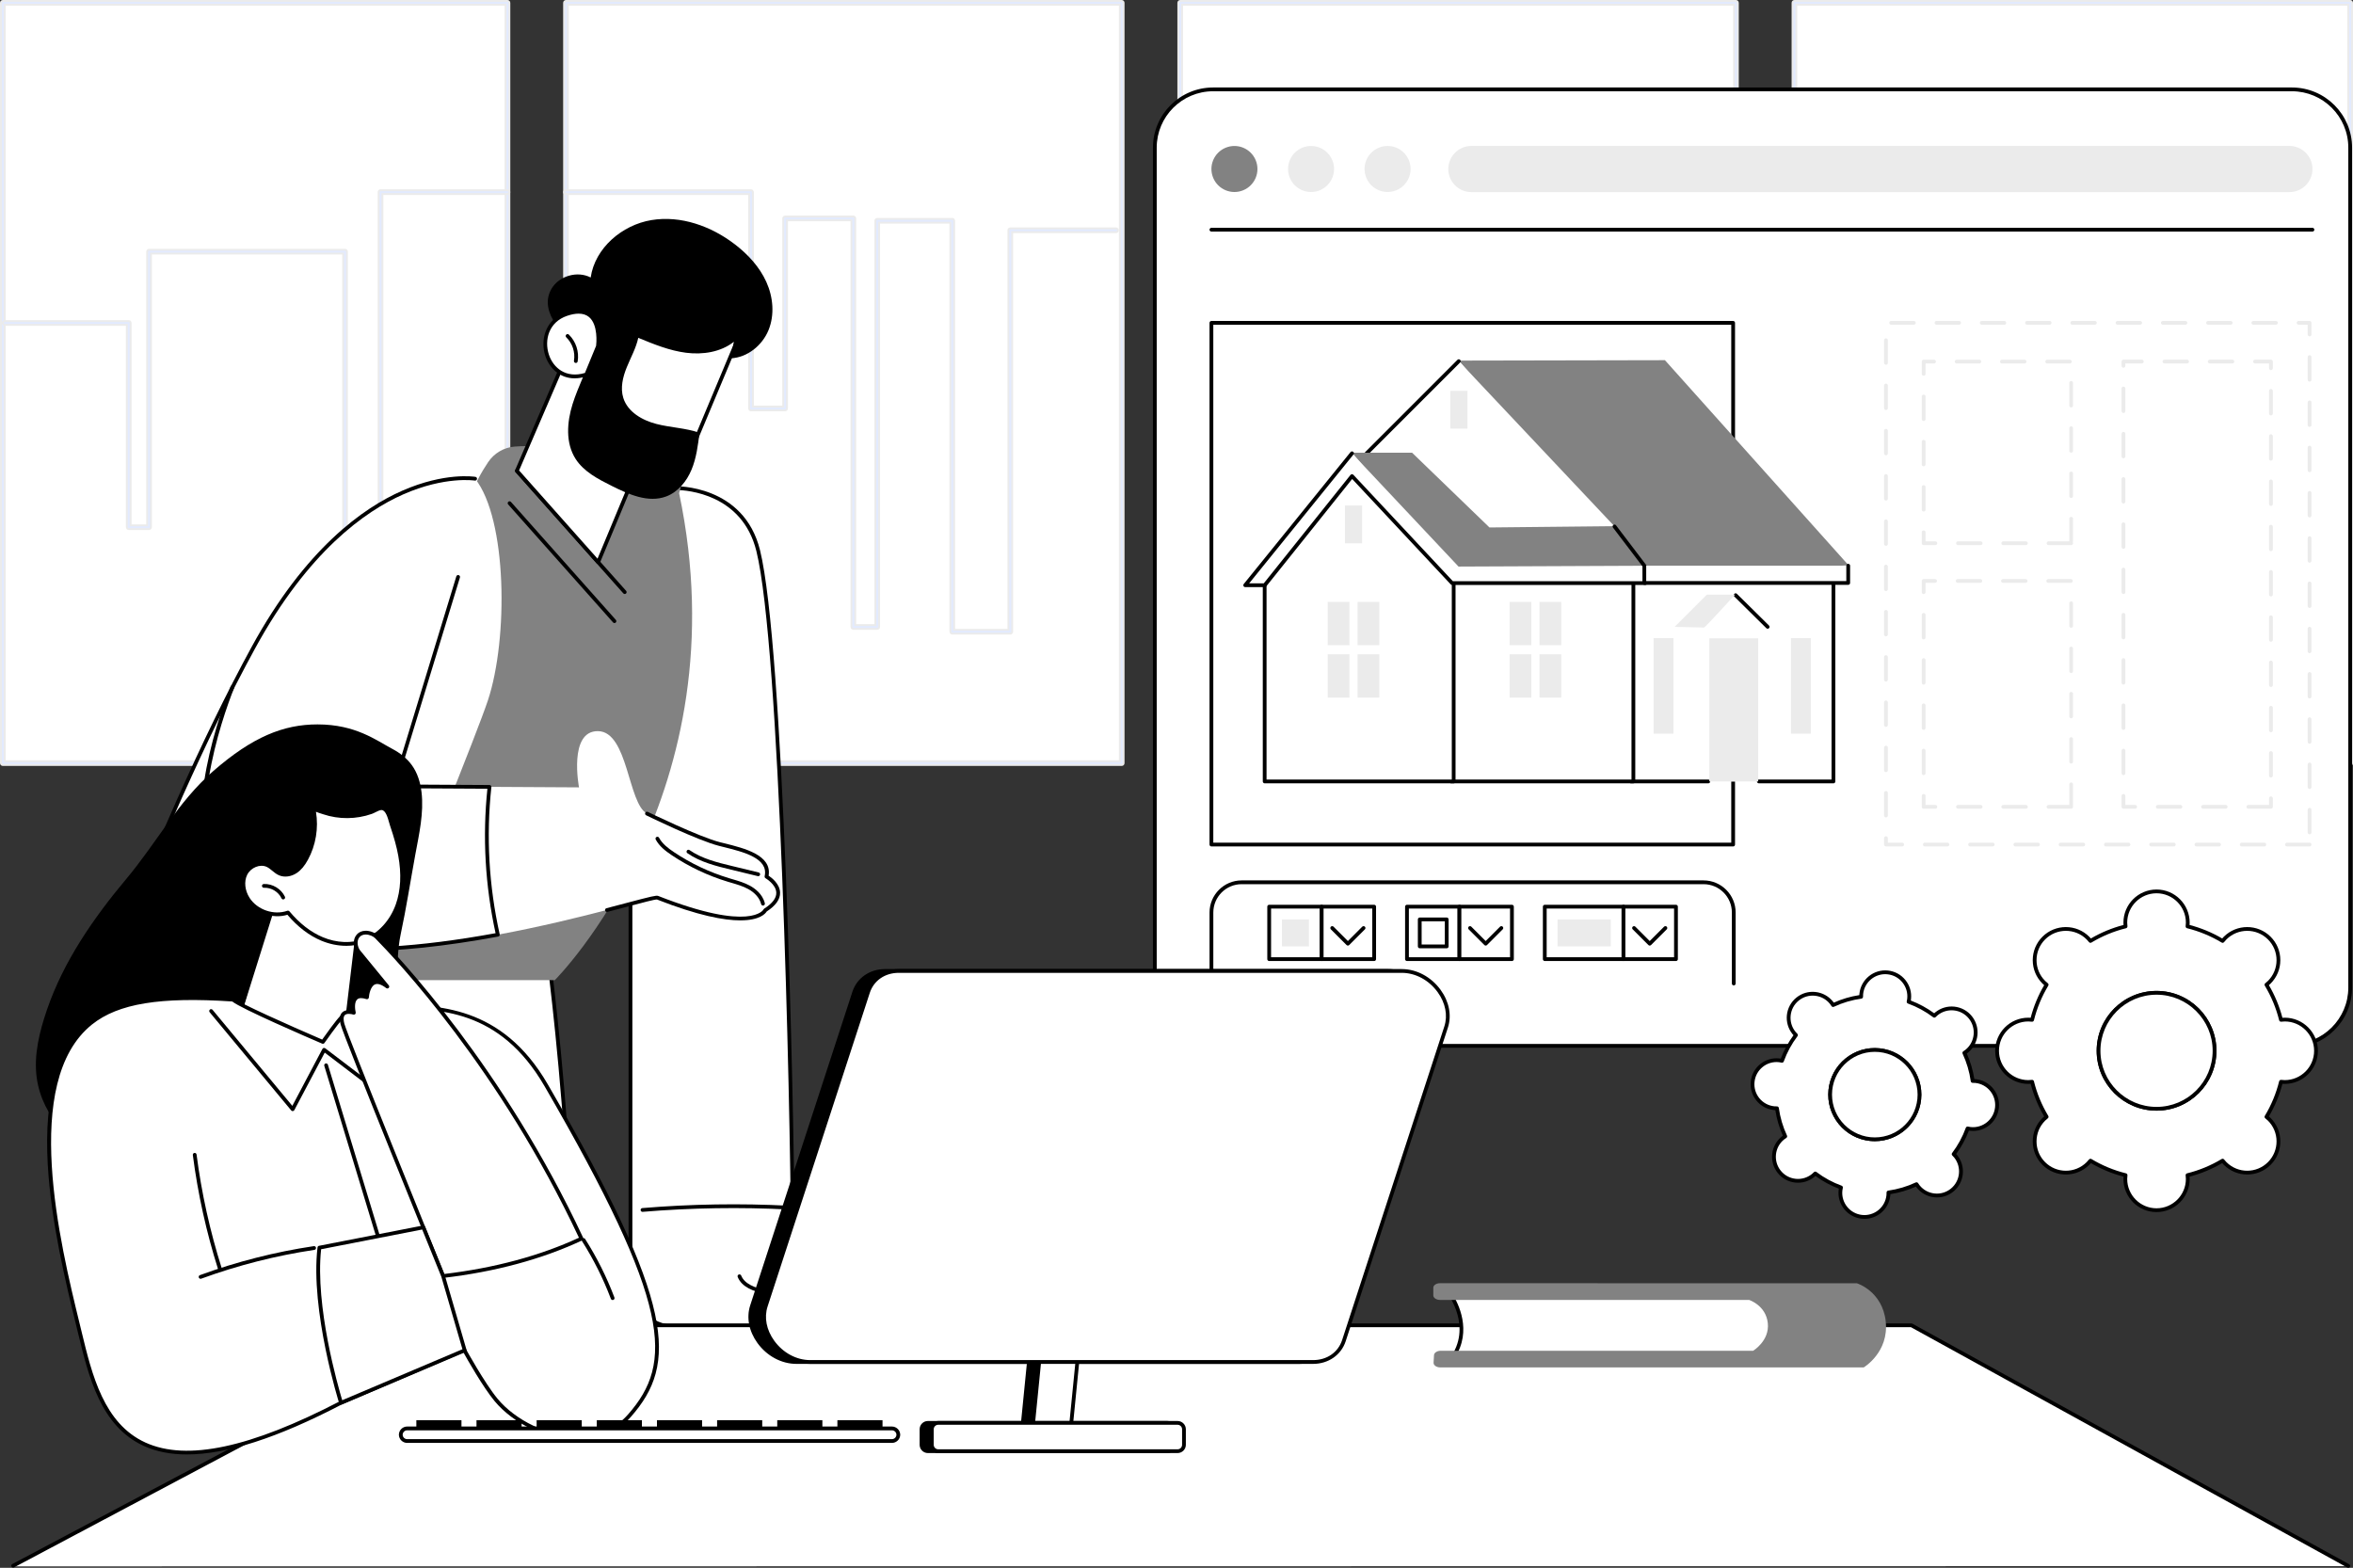 <svg xmlns="http://www.w3.org/2000/svg" xmlns:xlink="http://www.w3.org/1999/xlink" id="Ebene_1" data-name="Ebene 1" viewBox="0 0 1247.56 831.28"><rect x="0" y="0" width="1247.56" height="831.28" fill="#333333" stroke="none"/><defs><style>      .cls-1 {        clip-path: url(#clippath);      }      .cls-2 {        fill: none;      }      .cls-2, .cls-3, .cls-4, .cls-5, .cls-6 {        stroke-width: 0px;      }      .cls-7 {        fill: #e2eaff;      }      .cls-7, .cls-8 {        stroke: #ebebeb;        stroke-miterlimit: 10;      }      .cls-8, .cls-5 {        fill: #fff;      }      .cls-4 {        fill: #828282;      }      .cls-6 {        fill: #ebebeb;      }    </style><clipPath id="clippath"><rect class="cls-2" x="25.38" y="79.2" width="475.52" height="643.27"></rect></clipPath></defs><g><rect class="cls-8" x="1.5" y="1.5" width="267.56" height="403.12"></rect><rect class="cls-8" x="300.08" y="1.5" width="294.65" height="403.12"></rect><rect class="cls-8" x="625.74" y="1.5" width="294.65" height="403.12"></rect><rect class="cls-8" x="951.41" y="1.5" width="294.65" height="403.12"></rect><path class="cls-7" d="m269.06,405.62H1.5c-.55,0-1-.45-1-1V1.5C.5.95.95.5,1.5.5h267.56c.55,0,1,.45,1,1v403.12c0,.55-.45,1-1,1Zm-266.56-2h265.56V2.5H2.5s0,401.12,0,401.12Z"></path><path class="cls-7" d="m594.73,405.62h-294.65c-.55,0-1-.45-1-1V1.5c0-.55.45-1,1-1h294.65c.55,0,1,.45,1,1v403.12c0,.55-.45,1-1,1Zm-293.65-2h292.65V2.5h-292.65v401.12Z"></path><path class="cls-7" d="m920.4,405.62h-294.65c-.55,0-1-.45-1-1V1.5c0-.55.45-1,1-1h294.65c.55,0,1,.45,1,1v403.12c0,.55-.45,1-1,1h0Zm-293.65-2h292.65V2.5h-292.65v401.12Z"></path><path class="cls-7" d="m1246.06,405.62h-294.65c-.55,0-1-.45-1-1V1.5c0-.55.45-1,1-1h294.65c.55,0,1,.45,1,1v403.12c0,.55-.45,1-1,1Zm-293.65-2h292.65V2.5h-292.65v401.12Z"></path><path class="cls-7" d="m201.76,291.86h-18.82c-.55,0-1-.45-1-1v-156.43h-101.91v145.1c0,.55-.45,1-1,1h-10.78c-.55,0-1-.45-1-1v-107.31H2.52c-.55,0-1-.45-1-1s.45-1,1-1h65.73c.55,0,1,.45,1,1v107.31h8.78v-145.1c0-.55.45-1,1-1h103.91c.55,0,1,.45,1,1v156.43h16.82V101.86c0-.55.45-1,1-1h67.3c.55,0,1,.45,1,1s-.45,1-1,1h-66.3v188c0,.55-.45,1-1,1h0Z"></path><path class="cls-7" d="m535.65,335.94h-30.75c-.55,0-1-.45-1-1V118.06h-37.79v214.37c0,.55-.45,1-1,1h-12.66c-.55,0-1-.45-1-1V116.8h-34.18v99.76c0,.55-.45,1-1,1h-18.09c-.55,0-1-.45-1-1v-113.69h-97.11c-.55,0-1-.45-1-1s.45-1,1-1h98.11c.55,0,1,.45,1,1v113.69h16.09v-99.76c0-.55.45-1,1-1h36.18c.55,0,1,.45,1,1v215.63h10.66V117.06c0-.55.45-1,1-1h39.79c.55,0,1,.45,1,1v216.89h28.75V122.09c0-.55.45-1,1-1h56.07c.55,0,1,.45,1,1s-.45,1-1,1h-55.07v211.85c0,.55-.45,1-1,1Z"></path><path class="cls-7" d="m915.49,260.38h-56.07c-.55,0-1-.45-1-1V102.96l-153.56-.17v65.9c0,.55-.45,1-1,1h-30.75c-.55,0-1-.45-1-1v-45.6h-45.49c-.55,0-1-.45-1-1s.45-1,1-1h46.49c.55,0,1,.45,1,1v45.6h28.75v-65.91c0-.27.11-.52.29-.71s.44-.29.71-.29l155.56.17c.55,0,1,.45,1,1v156.42h55.07c.55,0,1,.45,1,1s-.45,1-1,1h0Z"></path><path class="cls-7" d="m1197.66,274.23h-23.51c-.55,0-1-.45-1-1V123.96h-45.03v105.19c0,.55-.45,1-1,1h-54.26c-.55,0-1-.45-1-1v-88.42h-57.69v111.09c0,.55-.45,1-1,1s-1-.45-1-1v-112.09c0-.55.45-1,1-1h59.69c.55,0,1,.45,1,1v88.42h52.26v-105.19c0-.55.45-1,1-1h47.03c.55,0,1,.45,1,1v149.27h21.51V122.96c0-.55.45-1,1-1h46.87c.55,0,1,.45,1,1s-.45,1-1,1h-45.87v149.27c0,.55-.45,1-1,1Z"></path></g><g class="cls-1"><g><g><g><path class="cls-5" d="m289.43,496.78s23.48,160.67,13.23,328.21c-4.1,67-42.12,127.3-100.95,159.78l-188.77,125.4,28.15,57.12h-23.39c-28.05,0-54.3-13.87-69.99-37.1-14.38-21.29-29.85-47.37-33.69-65.85-4.37-21.06-6.95-43.79-5.85-66.57.44-9.14,5.21-17.52,12.82-22.62,39.09-26.21,165.69-113.79,196.32-168.51,36.34-64.95,45.72-287.94,45.72-287.94l126.38-21.92h.02,0Z"></path><path class="cls-3" d="m41.1,1168.29h-23.39c-28.47,0-54.94-14.03-70.82-37.54-13.24-19.6-29.85-46.99-33.84-66.21-4.89-23.6-6.87-46.08-5.87-66.82.45-9.39,5.41-18.14,13.26-23.4,38.26-25.65,165.46-113.59,196-168.17,35.81-64,45.5-285.26,45.59-287.49.02-.47.36-.86.83-.94l126.38-21.92c.27-.05.54.02.76.18s.36.4.4.67c.24,1.61,23.38,162.69,13.24,328.41-2.02,33.06-12.43,65.32-30.1,93.31-17.69,28.01-42.36,51.27-71.36,67.28l-187.97,124.87,27.76,56.33c.15.31.13.68-.05.97-.18.29-.5.47-.85.47h.03Zm122.91-648.74c-.67,14.81-10.87,225.14-45.81,287.58-30.76,54.97-158.28,143.14-196.64,168.86-7.33,4.91-11.95,13.08-12.38,21.84-.99,20.57.97,42.88,5.83,66.32,3.1,14.96,14.7,37.61,33.54,65.5,15.5,22.95,41.36,36.66,69.16,36.66h21.78l-27.44-55.68c-.22-.45-.08-1,.34-1.27l188.77-125.4c58.86-32.5,96.4-91.92,100.5-159.01,9.7-158.63-11.12-313-13.08-326.99l-124.57,21.61v-.02h0Z"></path></g><g><path class="cls-5" d="m110.12,510.37c-33.56,47.74-60.28,506.74-66.78,627.78-.85,15.84,11.78,29.14,27.66,29.14h202.24c7.81,0,11.04-9.99,4.71-14.55l-52.49-37.83,13.8-504.94,38.25-51.58-4.44-48.58-162.94.56h0Z"></path><path class="cls-3" d="m273.24,1168.29H71c-7.97,0-15.37-3.18-20.85-8.96-5.46-5.77-8.24-13.31-7.81-21.23,7.27-135.4,33.6-580.85,66.96-628.3.32-.45.94-.56,1.39-.24s.56.94.24,1.39c-33.06,47.02-59.34,491.99-66.6,627.25-.4,7.37,2.18,14.39,7.27,19.75,5.09,5.38,11.98,8.34,19.4,8.34h202.24c3.78,0,5.94-2.52,6.7-4.88.76-2.35.48-5.65-2.58-7.86l-52.49-37.83c-.27-.19-.42-.51-.42-.84l13.8-504.94c0-.21.07-.4.2-.57l25.03-33.76c.33-.44.96-.54,1.4-.21.44.33.54.96.21,1.4l-24.84,33.51-13.78,504.1,52.06,37.52c3.24,2.34,4.54,6.3,3.32,10.1-1.23,3.8-4.61,6.26-8.61,6.26h0Z"></path></g></g><g><g><g><path class="cls-5" d="m357.95,258.8s35.57-1.3,44.06,33.18c12.79,51.92,17.95,293.32,18.38,364.18.06,9.46,10.96,17.05,20.44,17.12,21.16.15,50.35,0,50.07,30.22h-133.12c-12.98,0-23.51-10.51-23.51-23.48v-250.73l23.68-170.5h0Z"></path><path class="cls-3" d="m490.9,704.51h-133.12c-13.51,0-24.51-10.98-24.51-24.48v-250.87l23.68-170.5c.07-.48.47-.84.95-.86.37,0,36.48-.93,45.07,33.94,12.51,50.79,17.95,288.28,18.41,364.42.05,9.01,10.5,16.06,19.44,16.12h.71c14.74.1,33.08.23,43.1,10.41,4.89,4.97,7.34,11.98,7.25,20.82,0,.55-.45.99-1,.99h.02Zm-155.62-275.14v250.66c0,12.39,10.1,22.48,22.51,22.48h132.12c-.1-7.92-2.29-13.95-6.68-18.41-9.44-9.59-27.32-9.71-41.69-9.81h-.71c-9.86-.07-21.37-8-21.43-18.12-.47-76.07-5.89-313.33-18.36-363.95-7.49-30.39-36.87-32.32-42.22-32.42l-23.55,169.57h0Z"></path></g><path class="cls-3" d="m436.97,704.01c-.14,0-.28-.03-.42-.09-.5-.23-.72-.82-.49-1.33,1.35-2.93-.42-6.51-2.77-8.39-2.7-2.17-6.37-3.04-9.6-3.81l-18.12-4.32c-6.21-1.48-12.25-3.59-14.44-9-.21-.51.04-1.1.55-1.3.51-.21,1.09.04,1.3.55,1.85,4.57,7.37,6.45,13.05,7.81l18.12,4.32c3.44.82,7.33,1.75,10.39,4.19,3.01,2.42,5.13,6.9,3.34,10.79-.17.37-.53.58-.91.58h0Z"></path><path class="cls-3" d="m340.66,642.54c-.51,0-.95-.39-1-.92-.05-.55.36-1.03.91-1.08,25.77-2.15,51.93-2.57,77.76-1.24.55.03.98.5.95,1.05-.03.55-.51.98-1.05.95-25.74-1.32-51.81-.91-77.49,1.23h-.08Z"></path></g><path class="cls-4" d="m154.98,519.67h139.19s99.38-99.07,65.9-258.2l3.25-11.85s-57.11-15.29-90.4-12.84c-5.73.42-10.95,3.52-14.14,8.29-3.33,4.98-7.41,12.01-9.48,19.14-3.85,13.25-94.31,255.46-94.31,255.46h0Z"></path><g><path class="cls-5" d="m132.7,684.07s115.12-279.9,125.99-312.72c10.87-32.81,10.17-96.18-6.78-117.53,0,0-62.88-10.42-117.52,89.46-54.64,99.88-106.67,249.88-106.67,249.88,0,0,26.73,60.64,104.97,90.9h0Z"></path><path class="cls-3" d="m132.7,685.07c-.12,0-.24-.02-.36-.07-40.61-15.71-67.13-39.71-82.22-57.07-16.37-18.84-23.24-34.2-23.31-34.35-.1-.23-.11-.49-.03-.73.52-1.5,52.68-151.23,106.74-250.04,28.36-51.84,59.01-73.54,79.73-82.62,22.56-9.89,38.18-7.46,38.83-7.35.55.09.91.6.82,1.15-.09.54-.61.91-1.15.82-.16-.03-15.8-2.43-37.86,7.27-20.39,8.97-50.59,30.43-78.63,81.69-52.64,96.22-103.5,240.87-106.47,249.35,2.35,4.98,30.18,60.99,103.34,89.66,4.55-11.07,49.45-120.32,84.2-206.43.21-.51.79-.76,1.3-.55.51.21.76.79.55,1.3-36.47,90.35-84.1,206.19-84.58,207.35-.16.39-.53.62-.92.62h.02Z"></path></g><g><path class="cls-5" d="m127.42,369.61c17.51-44.11,115.47-63.73,115.47-63.73l-33.9,111.03,50.54.28c-2.82,26.14-1.3,52.73,4.42,78.38-33.32,6.16-71.03,10.35-102.41,6.04-74.13-10.19-51.62-87.9-34.11-132.01h-.01Z"></path><g><path class="cls-5" d="m259.52,417.2l47.47.27s-5.77-30.14,10.15-29.81c15.92.33,15.77,38.4,25.88,43.71,0,0,27.23,13.31,38.45,16.14,11.22,2.83,27.46,6.04,24.92,17.26,0,0,14.37,8.23-.65,17.8,0,0-5.7,13.57-57.16-6.63-2.03-.8-39.27,11.25-84.65,19.64-5.73-25.66-7.24-52.25-4.42-78.38h0Z"></path><path class="cls-3" d="m392.55,488c-8.63,0-22.39-2.51-44.25-11.08-1.13-.07-7.74,1.69-15.39,3.72-3.22.85-6.86,1.81-10.87,2.85-.53.14-1.08-.18-1.22-.72-.14-.53.18-1.08.72-1.22,4-1.04,7.64-2,10.86-2.85,12.95-3.43,15.57-4.06,16.55-3.67,49.42,19.39,55.82,7.28,55.88,7.16.08-.17.22-.33.38-.44,4.3-2.74,6.45-5.56,6.38-8.39-.1-4.45-5.64-7.67-5.69-7.71-.38-.22-.58-.66-.48-1.09,2.15-9.54-11.22-12.85-21.96-15.51-.76-.19-1.51-.37-2.23-.56-11.2-2.83-37.53-15.67-38.64-16.21-.5-.24-.7-.84-.46-1.34.24-.5.84-.7,1.34-.46.27.13,27.26,13.29,38.26,16.07.72.18,1.47.37,2.22.55,10.75,2.66,25.4,6.29,23.57,17.19,1.64,1.09,5.97,4.4,6.08,9.01.08,3.52-2.3,6.88-7.09,9.98-.68,1.13-3.65,4.71-13.96,4.71h0Z"></path><path class="cls-3" d="m404.52,480.13c-.45,0-.86-.31-.97-.77-.74-3.1-3.24-6.01-6.86-7.99-2.75-1.5-5.87-2.42-8.89-3.3-.63-.19-1.27-.37-1.9-.56-10.56-3.2-20.57-7.93-29.73-14.07-3.3-2.21-6.61-4.75-8.5-8.32-.26-.49-.07-1.09.42-1.35.49-.26,1.09-.07,1.35.42,1.68,3.18,4.77,5.53,7.85,7.6,9,6.03,18.83,10.68,29.2,13.82.62.19,1.25.37,1.88.56,3.12.91,6.35,1.86,9.29,3.47,2.42,1.32,6.65,4.29,7.85,9.28.13.54-.2,1.08-.74,1.21-.08.02-.16.03-.23.03l-.02-.03h0Z"></path><path class="cls-3" d="m402.01,464.56c-.08,0-.16,0-.24-.03l-14.22-3.44c-7.58-1.83-16.16-3.91-23.11-8.72-.45-.31-.57-.94-.25-1.39.31-.45.94-.57,1.39-.25,6.64,4.6,14.67,6.54,22.44,8.42l14.22,3.44c.54.13.87.67.74,1.21-.11.46-.52.76-.97.76h0Z"></path></g><path class="cls-3" d="m189.58,504.38c-10.19,0-19.6-.59-28.18-1.77-21.41-2.94-36.78-12.17-45.68-27.43-20.18-34.58-2.12-89.32,6.58-111.25.2-.51.79-.76,1.3-.56.51.2.76.79.56,1.3-6.7,16.9-27,74.73-6.71,109.5,8.58,14.7,23.46,23.6,44.22,26.46,26.23,3.61,60.23,1.64,101.08-5.84-5.52-25.23-6.98-50.99-4.33-76.59l-49.43-.28c-.32,0-.61-.15-.8-.41s-.24-.58-.15-.88l33.9-111.03c.16-.53.72-.83,1.25-.66.53.16.83.72.66,1.25l-33.51,109.75,49.19.28c.28,0,.55.12.74.33s.28.49.25.77c-2.81,26.1-1.33,52.36,4.41,78.06.06.27,0,.54-.14.77-.15.23-.38.38-.65.43-28.14,5.2-53.09,7.81-74.55,7.81h-.01Z"></path></g><g><path class="cls-3" d="m331.24,314.95c-.28,0-.55-.11-.75-.34l-57.19-64.32c-.37-.41-.33-1.04.08-1.41.41-.37,1.04-.33,1.41.08l57.19,64.32c.37.41.33,1.04-.08,1.41-.19.17-.43.25-.66.25h0Z"></path><path class="cls-3" d="m325.79,330.35c-.28,0-.55-.11-.75-.34l-55.61-62.55c-.37-.41-.33-1.04.08-1.41.41-.37,1.04-.33,1.41.08l55.61,62.55c.37.41.33,1.04-.08,1.41-.19.17-.43.25-.66.25h0Z"></path></g></g><g><g><polygon class="cls-5" points="302.1 184.54 274.05 249.63 317.12 298.07 350.48 217.92 302.1 184.54"></polygon><path class="cls-3" d="m317.12,299.07c-.28,0-.56-.12-.75-.34l-43.07-48.44c-.26-.29-.33-.7-.17-1.06l28.05-65.08c.12-.27.35-.48.64-.56s.6-.03.84.14l48.39,33.37c.39.27.54.77.36,1.21l-33.36,80.16c-.13.32-.42.54-.76.6-.05,0-.11.01-.16.01h0Zm-41.9-49.63l41.59,46.78,32.44-77.94-46.72-32.22-27.31,63.38Z"></path></g><g><g><path class="cls-5" d="m393.94,173.28l-29.59,70.67s-51.08-9.12-46.32-24.39c4.75-15.27,17.14-53.99,17.14-53.99l58.78,7.7h0Z"></path><path class="cls-3" d="m364.35,244.96c-.06,0-.12,0-.18-.02-1.58-.28-38.88-7.06-46.17-19.07-1.31-2.15-1.62-4.37-.93-6.6,4.7-15.1,17.02-53.61,17.14-53.99.15-.46.61-.74,1.08-.69l58.78,7.7c.31.04.58.22.74.49s.18.6.06.88l-29.59,70.67c-.16.38-.53.61-.92.61v.02h0Zm-28.49-78.28c-1.79,5.61-12.56,39.3-16.88,53.18-.52,1.68-.28,3.3.73,4.96,6.28,10.33,38.56,16.94,44.03,18l28.77-68.72-56.65-7.42h0Z"></path></g><path class="cls-3" d="m292.35,153.21c3.99-6.91,13.73-9.76,20.83-6.08,2.28-15.63,16.6-27.84,32.18-30.43,15.59-2.59,31.74,3.22,44.27,12.85,6.95,5.34,13.1,11.98,16.7,19.97s4.45,17.43,1.13,25.54c-3.32,8.1-11.17,14.49-19.93,14.92.52-2.92,1.04-5.84,1.56-8.76-6.97,5.5-16.48,6.93-25.3,5.82-8.82-1.12-17.16-4.53-25.38-7.92-1.18,5.46-3.98,10.4-6.08,15.58-2.11,5.17-3.53,10.98-1.85,16.31,2.34,7.41,10.03,11.85,17.57,13.78,7.53,1.94,15.49,2.12,22.83,4.67-.82,6.65-1.66,13.39-4.23,19.57s-7.15,11.83-13.42,14.19c-9.49,3.56-19.9-1.08-28.96-5.62-7.19-3.6-14.73-7.51-19.08-14.27-5.42-8.44-4.61-19.51-1.61-29.08s7.95-18.47,10.42-28.19c-3.85-2.44-7.71-4.89-11.56-7.33-3.52-2.23-5.6-3.75-7.81-6.9-3.9-5.56-5.93-12.27-2.27-18.62h-.01Z"></path><g><g><path class="cls-5" d="m317.03,183.61s3.35-23.84-16.63-17.12-11.58,39.24,10.47,32.07l6.16-14.95Z"></path><path class="cls-3" d="m304.72,200.6c-7.99,0-13.45-5.44-15.59-11.91-2.81-8.49.08-19.49,10.96-23.15,5.79-1.95,10.32-1.61,13.47,1,6.09,5.06,4.53,16.71,4.46,17.2-.01.08-.03.16-.07.24l-6.16,14.95c-.11.27-.34.48-.62.57-2.3.75-4.46,1.09-6.46,1.09h.01Zm2.06-34.3c-1.78,0-3.8.38-6.06,1.14-9.76,3.28-12.26,12.86-9.69,20.62,2.33,7.04,9.12,12.7,19.1,9.68l5.93-14.39c.14-1.2,1.16-11.17-3.78-15.27-1.43-1.19-3.27-1.78-5.5-1.78h0Zm10.25,17.31h0Z"></path></g><path class="cls-3" d="m305.3,192.43h-.17c-.54-.09-.91-.61-.82-1.15.76-4.49-.8-9.25-4.08-12.43-.4-.38-.41-1.02-.02-1.41.39-.4,1.02-.41,1.41-.02,3.74,3.63,5.52,9.07,4.66,14.2-.08.49-.51.83-.99.83h0v-.02h0Z"></path></g></g></g></g></g><g><polygon class="cls-5" points="6.95 830.5 247.07 702.69 1013.43 702.69 1244.71 830.37 6.95 830.5"></polygon><path class="cls-3" d="m1245.06,831.28c-.16,0-.33-.04-.48-.12l-231.41-127.47H247.31L7.44,831.05c-.49.26-1.09.07-1.35-.41-.26-.49-.07-1.09.41-1.35l240.09-127.48c.14-.08.3-.12.47-.12h766.36c.17,0,.33.04.48.12l231.64,127.59c.48.27.66.87.39,1.36-.18.33-.52.52-.88.52h.01Z"></path></g><g><rect class="cls-5" x="612.29" y="47.39" width="633.77" height="507.11" rx="30.89" ry="30.89"></rect><path class="cls-3" d="m1215.18,555.5h-572c-17.58,0-31.89-14.3-31.89-31.89V78.28c0-17.58,14.3-31.89,31.89-31.89h572c17.58,0,31.89,14.3,31.89,31.89v445.34c0,17.58-14.3,31.89-31.89,31.89h0ZM643.18,48.39c-16.48,0-29.89,13.41-29.89,29.89v445.34c0,16.48,13.41,29.89,29.89,29.89h572c16.48,0,29.89-13.41,29.89-29.89V78.28c0-16.48-13.41-29.89-29.89-29.89h-572Z"></path></g><g><path class="cls-5" d="m903.2,467.79h-244.88c-8.85,0-16.03,7.18-16.03,16.03v37.65h276.94v-37.65c0-8.85-7.18-16.03-16.03-16.03h0Z"></path><path class="cls-3" d="m919.24,522.48c-.55,0-1-.45-1-1v-37.65c0-8.29-6.74-15.03-15.03-15.03h-244.88c-8.29,0-15.03,6.74-15.03,15.03v37.65c0,.55-.45,1-1,1s-1-.45-1-1v-37.65c0-9.39,7.64-17.03,17.03-17.03h244.88c9.39,0,17.03,7.64,17.03,17.03v37.65c0,.55-.45,1-1,1Z"></path><g><g><g><rect class="cls-5" x="672.92" y="480.72" width="27.83" height="27.83"></rect><path class="cls-3" d="m700.75,509.55h-27.83c-.55,0-1-.45-1-1v-27.83c0-.55.45-1,1-1h27.83c.55,0,1,.45,1,1v27.83c0,.55-.45,1-1,1Zm-26.83-2h25.83v-25.83h-25.83v25.83Z"></path></g><rect class="cls-6" x="679.69" y="487.49" width="14.3" height="14.3"></rect><g><rect class="cls-5" x="700.75" y="480.72" width="27.83" height="27.83"></rect><path class="cls-3" d="m728.58,509.55h-27.83c-.55,0-1-.45-1-1v-27.83c0-.55.45-1,1-1h27.83c.55,0,1,.45,1,1v27.83c0,.55-.45,1-1,1Zm-26.83-2h25.83v-25.83h-25.83v25.83Z"></path></g><path class="cls-3" d="m714.66,501.36c-.27,0-.52-.11-.71-.29l-8.32-8.32c-.39-.39-.39-1.02,0-1.41s1.02-.39,1.41,0l7.61,7.61,7.61-7.61c.39-.39,1.02-.39,1.41,0,.39.39.39,1.02,0,1.41l-8.32,8.32c-.19.19-.44.29-.71.29h.02Z"></path></g><g><g><rect class="cls-5" x="819.04" y="480.72" width="41.74" height="27.83"></rect><path class="cls-3" d="m860.78,509.55h-41.74c-.55,0-1-.45-1-1v-27.83c0-.55.45-1,1-1h41.74c.55,0,1,.45,1,1v27.83c0,.55-.45,1-1,1Zm-40.74-2h39.74v-25.83h-39.74v25.83Z"></path></g><rect class="cls-6" x="825.8" y="487.49" width="28.22" height="14.3"></rect><g><rect class="cls-5" x="860.78" y="480.72" width="27.83" height="27.83"></rect><path class="cls-3" d="m888.6,509.55h-27.83c-.55,0-1-.45-1-1v-27.83c0-.55.45-1,1-1h27.83c.55,0,1,.45,1,1v27.83c0,.55-.45,1-1,1Zm-26.83-2h25.83v-25.83h-25.83v25.83Z"></path></g><path class="cls-3" d="m874.69,501.36c-.26,0-.51-.1-.71-.29l-8.32-8.32c-.39-.39-.39-1.02,0-1.41s1.02-.39,1.41,0l7.61,7.61,7.61-7.61c.39-.39,1.02-.39,1.41,0,.39.39.39,1.02,0,1.41l-8.32,8.32c-.2.2-.45.29-.71.29h.02Z"></path></g><g><g><rect class="cls-5" x="745.98" y="480.72" width="27.83" height="27.83"></rect><path class="cls-3" d="m773.81,509.55h-27.83c-.55,0-1-.45-1-1v-27.83c0-.55.45-1,1-1h27.83c.55,0,1,.45,1,1v27.83c0,.55-.45,1-1,1Zm-26.83-2h25.83v-25.83h-25.83v25.83Z"></path></g><g><rect class="cls-5" x="752.74" y="487.48" width="14.3" height="14.3"></rect><path class="cls-3" d="m767.05,502.79h-14.3c-.55,0-1-.45-1-1v-14.31c0-.55.45-1,1-1h14.3c.55,0,1,.45,1,1v14.31c0,.55-.45,1-1,1Zm-13.3-2h12.3v-12.31h-12.3v12.31Z"></path></g><g><rect class="cls-5" x="773.81" y="480.72" width="27.83" height="27.83"></rect><path class="cls-3" d="m801.63,509.55h-27.83c-.55,0-1-.45-1-1v-27.83c0-.55.45-1,1-1h27.83c.55,0,1,.45,1,1v27.83c0,.55-.45,1-1,1Zm-26.83-2h25.83v-25.83h-25.83v25.83Z"></path></g><path class="cls-3" d="m787.72,501.36c-.26,0-.51-.1-.71-.29l-8.32-8.32c-.39-.39-.39-1.02,0-1.41s1.02-.39,1.41,0l7.61,7.61,7.61-7.61c.39-.39,1.02-.39,1.41,0,.39.39.39,1.02,0,1.41l-8.32,8.32c-.2.2-.45.29-.71.29h.02Z"></path></g></g></g><g><g><circle class="cls-6" cx="695.12" cy="89.6" r="12.2" transform="translate(521.24 768.56) rotate(-82.98)"></circle><circle class="cls-4" cx="654.5" cy="89.6" r="12.2" transform="translate(15.53 257.29) rotate(-22.5)"></circle><circle class="cls-6" cx="735.69" cy="89.59" r="12.2" transform="translate(21.72 288.36) rotate(-22.5)"></circle></g><path class="cls-6" d="m1213.83,101.86h-433.7c-6.76,0-12.24-5.48-12.24-12.24s5.48-12.24,12.24-12.24h433.7c6.76,0,12.24,5.48,12.24,12.24s-5.48,12.24-12.24,12.24Z"></path><path class="cls-3" d="m1226.06,122.79h-583.77c-.55,0-1-.45-1-1s.45-1,1-1h583.77c.55,0,1,.45,1,1s-.45,1-1,1Z"></path></g><g><rect class="cls-5" x="642.29" y="171.18" width="276.62" height="276.62"></rect><path class="cls-3" d="m918.91,448.79h-276.62c-.55,0-1-.45-1-1V171.18c0-.55.45-1,1-1h276.62c.55,0,1,.45,1,1v276.62c0,.55-.45,1-1,1h0Zm-275.62-2h274.62V172.18h-274.62v274.62h0Z"></path></g><path class="cls-5" d="m972.09,304.84v109.49h-107.36v-111.81s107.36,1.16,107.36,2.33h0Z"></path><path class="cls-3" d="m972.09,415.33h-39.55c-.55,0-1-.45-1-1s.45-1,1-1h38.55v-107.69c-7.08-.78-65.57-1.68-105.36-2.11v109.8h40.02c.55,0,1,.45,1,1s-.45,1-1,1h-41.02c-.55,0-1-.45-1-1v-111.81c0-.27.11-.52.3-.71s.44-.28.71-.29c.27,0,27.15.3,53.68.73,15.59.25,28.01.5,36.92.75,17.75.48,17.75.58,17.75,1.85v109.49c0,.55-.45,1-1,1h0Z"></path><rect class="cls-6" x="906.3" y="338.46" width="25.87" height="75.87"></rect><polygon class="cls-4" points="773.44 191.19 882.74 190.97 980.11 299.71 872.55 305.83 773.44 191.19"></polygon><polygon class="cls-5" points="856.01 279.07 773.46 191.48 724.53 240.41 773.07 291.08 853.3 288.18 856.59 278.98 856.01 279.07"></polygon><path class="cls-3" d="m724.53,241.41c-.26,0-.51-.1-.71-.29-.39-.39-.39-1.02,0-1.41l48.93-48.93c.39-.39,1.02-.39,1.41,0s.39,1.02,0,1.41l-48.93,48.93c-.2.2-.45.29-.71.29h.01Z"></path><rect class="cls-6" x="768.95" y="207.23" width="9.1" height="20.02"></rect><g><path class="cls-5" d="m769.4,414.33h96.63v-111.9h-96.15s.13,111.3-.48,111.9Z"></path><path class="cls-3" d="m866.02,415.33h-96.63c-.4,0-.77-.24-.92-.62-.09-.22-.1-.46-.03-.68.46-3.5.47-81.64.43-111.61,0-.27.1-.52.29-.71s.44-.29.71-.29h96.15c.55,0,1,.45,1,1v111.9c0,.55-.45,1-1,1h0Zm-95.59-2h94.59v-109.9h-94.15c0,5.23.03,30.09-.01,54.73-.06,39.9-.19,51.59-.42,55.18h0Z"></path></g><g><polygon class="cls-5" points="770.74 309.15 770.74 414.33 670.53 414.33 670.53 310.29 670.53 304.16 717.55 246.61 771.04 304.45 770.74 309.15"></polygon><path class="cls-3" d="m770.74,415.33h-100.21c-.55,0-1-.45-1-1v-110.17c0-.23.08-.45.23-.63l47.02-57.55c.18-.22.45-.36.74-.37.27,0,.57.11.76.32l53.48,57.85c.19.2.28.47.26.74l-.29,4.66v105.15c0,.55-.45,1-1,1h.01Zm-99.21-2h98.21v-104.25l.26-4.26-52.41-56.69-46.07,56.39v108.81h0Z"></path></g><polygon class="cls-4" points="716.86 240.04 748.69 240.04 789.72 279.67 856.59 278.98 873.08 298.08 863.18 305.62 771.62 305.62 716.86 240.04"></polygon><polygon class="cls-5" points="872.03 309.15 769.87 309.15 716.83 252.42 670.53 310.29 660.21 310.29 716.83 240.34 773.31 300.4 871.75 299.97 872.03 309.15"></polygon><path class="cls-3" d="m670.53,311.29h-10.32c-.39,0-.74-.22-.9-.57-.17-.35-.12-.76.12-1.06l56.62-69.95c.35-.43.98-.5,1.41-.15s.5.98.15,1.41l-55.3,68.32h7.74l46-57.49c.18-.23.45-.36.74-.37.28-.02.57.1.77.32l52.75,56.41h101.02l-.17-7.69c-.01-.55.43-1.01.98-1.02h.02c.54,0,.99.43,1,.98l.2,8.71c0,.27-.1.53-.29.72s-.45.3-.71.3h-102.47c-.28,0-.54-.11-.73-.32l-52.25-55.88-45.57,56.97c-.19.24-.48.38-.78.38l-.03-.02h0Z"></path><rect class="cls-6" x="816.24" y="319.14" width="11.53" height="22.95"></rect><rect class="cls-6" x="816.24" y="346.92" width="11.53" height="22.95"></rect><rect class="cls-6" x="800.39" y="319.14" width="11.53" height="22.95"></rect><rect class="cls-6" x="800.39" y="346.92" width="11.53" height="22.95"></rect><g><rect class="cls-6" x="719.79" y="319.14" width="11.53" height="22.95"></rect><rect class="cls-6" x="719.79" y="346.92" width="11.53" height="22.95"></rect><rect class="cls-6" x="703.94" y="319.14" width="11.53" height="22.95"></rect><rect class="cls-6" x="703.94" y="346.92" width="11.53" height="22.95"></rect></g><g><rect class="cls-6" x="876.73" y="338.31" width="10.52" height="50.68"></rect><rect class="cls-6" x="949.57" y="338.31" width="10.52" height="50.68"></rect></g><rect class="cls-5" x="871.83" y="299.93" width="108.1" height="9.16"></rect><path class="cls-3" d="m979.93,310.09h-108.1c-.55,0-1-.45-1-1v-8.82l-15.62-20.54c-.33-.44-.25-1.07.19-1.4s1.07-.25,1.4.19l15.82,20.81c.13.17.2.39.2.61v8.16h106.1v-8.16c0-.55.45-1,1-1s1,.45,1,1v9.16c0,.55-.45,1-1,1h0Z"></path><path class="cls-3" d="m937.21,333.36c-.25,0-.51-.1-.7-.29l-16.99-16.79c-.39-.39-.4-1.02,0-1.41.39-.39,1.02-.4,1.41,0l16.99,16.79c.39.39.4,1.02,0,1.41-.2.2-.45.3-.71.3h0Z"></path><path class="cls-6" d="m919.91,315.3h-14.94l-17.06,17.06s15,.37,15.57.37,16.43-17.43,16.43-17.43Z"></path><rect class="cls-6" x="713.08" y="268.03" width="9.1" height="20.02"></rect><g><path class="cls-6" d="m1224.54,448.79h-12c-.55,0-1-.45-1-1s.45-1,1-1h12c.55,0,1,.45,1,1s-.45,1-1,1Zm-24,0h-12c-.55,0-1-.45-1-1s.45-1,1-1h12c.55,0,1,.45,1,1s-.45,1-1,1Zm-24,0h-12c-.55,0-1-.45-1-1s.45-1,1-1h12c.55,0,1,.45,1,1s-.45,1-1,1Zm-24,0h-12c-.55,0-1-.45-1-1s.45-1,1-1h12c.55,0,1,.45,1,1s-.45,1-1,1Zm-24,0h-12c-.55,0-1-.45-1-1s.45-1,1-1h12c.55,0,1,.45,1,1s-.45,1-1,1Zm-24,0h-12c-.55,0-1-.45-1-1s.45-1,1-1h12c.55,0,1,.45,1,1s-.45,1-1,1Zm-24,0h-12c-.55,0-1-.45-1-1s.45-1,1-1h12c.55,0,1,.45,1,1s-.45,1-1,1Zm-24,0h-12c-.55,0-1-.45-1-1s.45-1,1-1h12c.55,0,1,.45,1,1s-.45,1-1,1Zm-24,0h-12c-.55,0-1-.45-1-1s.45-1,1-1h12c.55,0,1,.45,1,1s-.45,1-1,1Zm-24,0h-8.61c-.55,0-1-.45-1-1v-3.39c0-.55.45-1,1-1s1,.45,1,1v2.39h7.61c.55,0,1,.45,1,1s-.45,1-1,1Zm216-6.45c-.55,0-1-.45-1-1v-12c0-.55.45-1,1-1s1,.45,1,1v12c0,.55-.45,1-1,1Zm-224.61-8.94c-.55,0-1-.45-1-1v-12c0-.55.45-1,1-1s1,.45,1,1v12c0,.55-.45,1-1,1Zm224.61-15.06c-.55,0-1-.45-1-1v-12c0-.55.45-1,1-1s1,.45,1,1v12c0,.55-.45,1-1,1Zm-224.61-8.94c-.55,0-1-.45-1-1v-12c0-.55.45-1,1-1s1,.45,1,1v12c0,.55-.45,1-1,1Zm224.61-15.06c-.55,0-1-.45-1-1v-12c0-.55.45-1,1-1s1,.45,1,1v12c0,.55-.45,1-1,1Zm-224.61-8.94c-.55,0-1-.45-1-1v-12c0-.55.45-1,1-1s1,.45,1,1v12c0,.55-.45,1-1,1Zm224.61-15.06c-.55,0-1-.45-1-1v-12c0-.55.45-1,1-1s1,.45,1,1v12c0,.55-.45,1-1,1Zm-224.61-8.94c-.55,0-1-.45-1-1v-12c0-.55.45-1,1-1s1,.45,1,1v12c0,.55-.45,1-1,1Zm224.61-15.06c-.55,0-1-.45-1-1v-12c0-.55.45-1,1-1s1,.45,1,1v12c0,.55-.45,1-1,1Zm-224.61-8.94c-.55,0-1-.45-1-1v-12c0-.55.45-1,1-1s1,.45,1,1v12c0,.55-.45,1-1,1Zm224.61-15.06c-.55,0-1-.45-1-1v-12c0-.55.45-1,1-1s1,.45,1,1v12c0,.55-.45,1-1,1Zm-224.61-8.94c-.55,0-1-.45-1-1v-12c0-.55.45-1,1-1s1,.45,1,1v12c0,.55-.45,1-1,1Zm224.61-15.06c-.55,0-1-.45-1-1v-12c0-.55.45-1,1-1s1,.45,1,1v12c0,.55-.45,1-1,1Zm-224.61-8.94c-.55,0-1-.45-1-1v-12c0-.55.45-1,1-1s1,.45,1,1v12c0,.55-.45,1-1,1Zm224.61-15.06c-.55,0-1-.45-1-1v-12c0-.55.45-1,1-1s1,.45,1,1v12c0,.55-.45,1-1,1Zm-224.61-8.94c-.55,0-1-.45-1-1v-12c0-.55.45-1,1-1s1,.45,1,1v12c0,.55-.45,1-1,1Zm224.61-15.06c-.55,0-1-.45-1-1v-12c0-.55.45-1,1-1s1,.45,1,1v12c0,.55-.45,1-1,1Zm-224.61-8.94c-.55,0-1-.45-1-1v-12c0-.55.45-1,1-1s1,.45,1,1v12c0,.55-.45,1-1,1Zm224.61-15.06c-.55,0-1-.45-1-1v-12c0-.55.45-1,1-1s1,.45,1,1v12c0,.55-.45,1-1,1Zm-224.61-8.94c-.55,0-1-.45-1-1v-12c0-.55.45-1,1-1s1,.45,1,1v12c0,.55-.45,1-1,1Zm224.61-15.06c-.55,0-1-.45-1-1v-12c0-.55.45-1,1-1s1,.45,1,1v12c0,.55-.45,1-1,1Zm-224.61-8.94c-.55,0-1-.45-1-1v-12c0-.55.45-1,1-1s1,.45,1,1v12c0,.55-.45,1-1,1Zm224.61-15.06c-.55,0-1-.45-1-1v-5.17h-4.83c-.55,0-1-.45-1-1s.45-1,1-1h5.83c.55,0,1,.45,1,1v6.17c0,.55-.45,1-1,1Zm-17.83-6.17h-12c-.55,0-1-.45-1-1s.45-1,1-1h12c.55,0,1,.45,1,1s-.45,1-1,1Zm-24,0h-12c-.55,0-1-.45-1-1s.45-1,1-1h12c.55,0,1,.45,1,1s-.45,1-1,1Zm-24,0h-12c-.55,0-1-.45-1-1s.45-1,1-1h12c.55,0,1,.45,1,1s-.45,1-1,1Zm-24,0h-12c-.55,0-1-.45-1-1s.45-1,1-1h12c.55,0,1,.45,1,1s-.45,1-1,1Zm-24,0h-12c-.55,0-1-.45-1-1s.45-1,1-1h12c.55,0,1,.45,1,1s-.45,1-1,1Zm-24,0h-12c-.55,0-1-.45-1-1s.45-1,1-1h12c.55,0,1,.45,1,1s-.45,1-1,1Zm-24,0h-12c-.55,0-1-.45-1-1s.45-1,1-1h12c.55,0,1,.45,1,1s-.45,1-1,1Zm-24,0h-12c-.55,0-1-.45-1-1s.45-1,1-1h12c.55,0,1,.45,1,1s-.45,1-1,1Zm-24,0h-12c-.55,0-1-.45-1-1s.45-1,1-1h12c.55,0,1,.45,1,1s-.45,1-1,1Z"></path><path class="cls-6" d="m1098.13,289.03h-12c-.55,0-1-.45-1-1s.45-1,1-1h11v-12c0-.55.45-1,1-1s1,.45,1,1v12c0,.18-.05.35-.13.5.08.15.13.32.13.5,0,.55-.45,1-1,1Zm-24,0h-12c-.55,0-1-.45-1-1s.45-1,1-1h12c.55,0,1,.45,1,1s-.45,1-1,1Zm-24,0h-12c-.55,0-1-.45-1-1s.45-1,1-1h12c.55,0,1,.45,1,1s-.45,1-1,1Zm-24,0h-6.2c-.55,0-1-.45-1-1v-5.8c0-.55.45-1,1-1s1,.45,1,1v4.8h5.2c.55,0,1,.45,1,1s-.45,1-1,1Zm-6.2-17.8c-.55,0-1-.45-1-1v-12c0-.55.45-1,1-1s1,.45,1,1v12c0,.55-.45,1-1,1Zm78.2-7.2c-.55,0-1-.45-1-1v-12c0-.55.45-1,1-1s1,.45,1,1v12c0,.55-.45,1-1,1Zm-78.2-16.8c-.55,0-1-.45-1-1v-12c0-.55.45-1,1-1s1,.45,1,1v12c0,.55-.45,1-1,1Zm78.2-7.2c-.55,0-1-.45-1-1v-12c0-.55.45-1,1-1s1,.45,1,1v12c0,.55-.45,1-1,1Zm-78.2-16.8c-.55,0-1-.45-1-1v-12c0-.55.45-1,1-1s1,.45,1,1v12c0,.55-.45,1-1,1Zm78.2-7.2c-.55,0-1-.45-1-1v-12c0-.55.45-1,1-1s1,.45,1,1v12c0,.55-.45,1-1,1Zm-78.2-16.8c-.55,0-1-.45-1-1v-6.5c0-.55.45-1,1-1h5.5c.55,0,1,.45,1,1s-.45,1-1,1h-4.5v5.5c0,.55-.45,1-1,1Zm77.5-6.5h-12c-.55,0-1-.45-1-1s.45-1,1-1h12c.55,0,1,.45,1,1s-.45,1-1,1Zm-24,0h-12c-.55,0-1-.45-1-1s.45-1,1-1h12c.55,0,1,.45,1,1s-.45,1-1,1Zm-24,0h-12c-.55,0-1-.45-1-1s.45-1,1-1h12c.55,0,1,.45,1,1s-.45,1-1,1Z"></path><path class="cls-6" d="m1098.13,428.79h-12c-.55,0-1-.45-1-1s.45-1,1-1h11v-10.93c0-.55.45-1,1-1s1,.45,1,1v11.93c0,.55-.45,1-1,1Zm-24,0h-12c-.55,0-1-.45-1-1s.45-1,1-1h12c.55,0,1,.45,1,1s-.45,1-1,1Zm-24,0h-12c-.55,0-1-.45-1-1s.45-1,1-1h12c.55,0,1,.45,1,1s-.45,1-1,1Zm-24,0h-6.2c-.55,0-1-.45-1-1v-5.8c0-.55.45-1,1-1s1,.45,1,1v4.8h5.2c.55,0,1,.45,1,1s-.45,1-1,1Zm-6.2-17.8c-.55,0-1-.45-1-1v-12c0-.55.45-1,1-1s1,.45,1,1v12c0,.55-.45,1-1,1Zm78.2-6.13c-.55,0-1-.45-1-1v-12c0-.55.45-1,1-1s1,.45,1,1v12c0,.55-.45,1-1,1Zm-78.2-17.87c-.55,0-1-.45-1-1v-12c0-.55.45-1,1-1s1,.45,1,1v12c0,.55-.45,1-1,1Zm78.2-6.13c-.55,0-1-.45-1-1v-12c0-.55.45-1,1-1s1,.45,1,1v12c0,.55-.45,1-1,1Zm-78.2-17.87c-.55,0-1-.45-1-1v-12c0-.55.45-1,1-1s1,.45,1,1v12c0,.55-.45,1-1,1Zm78.2-6.13c-.55,0-1-.45-1-1v-12c0-.55.45-1,1-1s1,.45,1,1v12c0,.55-.45,1-1,1Zm-78.2-17.87c-.55,0-1-.45-1-1v-12c0-.55.45-1,1-1s1,.45,1,1v12c0,.55-.45,1-1,1Zm78.2-6.13c-.55,0-1-.45-1-1v-12c0-.55.45-1,1-1s1,.45,1,1v12c0,.55-.45,1-1,1Zm-78.2-17.87c-.55,0-1-.45-1-1v-5.96c0-.55.45-1,1-1h6.04c.55,0,1,.45,1,1s-.45,1-1,1h-5.04v4.96c0,.55-.45,1-1,1Zm78.04-5.96h-12c-.55,0-1-.45-1-1s.45-1,1-1h12c.55,0,1,.45,1,1s-.45,1-1,1Zm-24,0h-12c-.55,0-1-.45-1-1s.45-1,1-1h12c.55,0,1,.45,1,1s-.45,1-1,1Zm-24,0h-12c-.55,0-1-.45-1-1s.45-1,1-1h12c.55,0,1,.45,1,1s-.45,1-1,1Z"></path><path class="cls-6" d="m1204.06,428.79h-12c-.55,0-1-.45-1-1s.45-1,1-1h11v-3.53c0-.55.45-1,1-1s1,.45,1,1v4.53c0,.55-.45,1-1,1Zm-24,0h-12c-.55,0-1-.45-1-1s.45-1,1-1h12c.55,0,1,.45,1,1s-.45,1-1,1Zm-24,0h-12c-.55,0-1-.45-1-1s.45-1,1-1h12c.55,0,1,.45,1,1s-.45,1-1,1Zm-24,0h-6.2c-.55,0-1-.45-1-1v-5.8c0-.55.45-1,1-1s1,.45,1,1v4.8h5.2c.55,0,1,.45,1,1s-.45,1-1,1Zm72-16.53c-.55,0-1-.45-1-1v-12c0-.55.45-1,1-1s1,.45,1,1v12c0,.55-.45,1-1,1Zm-78.2-1.27c-.55,0-1-.45-1-1v-12c0-.55.45-1,1-1s1,.45,1,1v12c0,.55-.45,1-1,1Zm78.2-22.73c-.55,0-1-.45-1-1v-12c0-.55.45-1,1-1s1,.45,1,1v12c0,.55-.45,1-1,1Zm-78.2-1.27c-.55,0-1-.45-1-1v-12c0-.55.45-1,1-1s1,.45,1,1v12c0,.55-.45,1-1,1Zm78.2-22.73c-.55,0-1-.45-1-1v-12c0-.55.45-1,1-1s1,.45,1,1v12c0,.55-.45,1-1,1Zm-78.2-1.27c-.55,0-1-.45-1-1v-12c0-.55.45-1,1-1s1,.45,1,1v12c0,.55-.45,1-1,1Zm78.2-22.73c-.55,0-1-.45-1-1v-12c0-.55.45-1,1-1s1,.45,1,1v12c0,.55-.45,1-1,1Zm-78.2-1.27c-.55,0-1-.45-1-1v-12c0-.55.45-1,1-1s1,.45,1,1v12c0,.55-.45,1-1,1Zm78.2-22.73c-.55,0-1-.45-1-1v-12c0-.55.45-1,1-1s1,.45,1,1v12c0,.55-.45,1-1,1Zm-78.2-1.27c-.55,0-1-.45-1-1v-12c0-.55.45-1,1-1s1,.45,1,1v12c0,.55-.45,1-1,1Zm78.2-22.73c-.55,0-1-.45-1-1v-12c0-.55.45-1,1-1s1,.45,1,1v12c0,.55-.45,1-1,1Zm-78.2-1.27c-.55,0-1-.45-1-1v-12c0-.55.45-1,1-1s1,.45,1,1v12c0,.55-.45,1-1,1Zm78.2-22.73c-.55,0-1-.45-1-1v-12c0-.55.45-1,1-1s1,.45,1,1v12c0,.55-.45,1-1,1Zm-78.2-1.27c-.55,0-1-.45-1-1v-12c0-.55.45-1,1-1s1,.45,1,1v12c0,.55-.45,1-1,1Zm78.2-22.73c-.55,0-1-.45-1-1v-12c0-.55.45-1,1-1s1,.45,1,1v12c0,.55-.45,1-1,1Zm-78.2-1.27c-.55,0-1-.45-1-1v-12c0-.55.45-1,1-1s1,.45,1,1v12c0,.55-.45,1-1,1Zm78.2-22.73c-.55,0-1-.45-1-1v-12c0-.55.45-1,1-1s1,.45,1,1v12c0,.55-.45,1-1,1Zm-78.2-1.27c-.55,0-1-.45-1-1v-12c0-.55.45-1,1-1s1,.45,1,1v12c0,.55-.45,1-1,1Zm78.2-22.73c-.55,0-1-.45-1-1v-2.54h-7.46c-.55,0-1-.45-1-1s.45-1,1-1h8.46c.55,0,1,.45,1,1v3.54c0,.55-.45,1-1,1Zm-78.2-1.27c-.55,0-1-.45-1-1v-2.27c0-.55.45-1,1-1h9.73c.55,0,1,.45,1,1s-.45,1-1,1h-8.73v1.27c0,.55-.45,1-1,1Zm57.73-2.27h-12c-.55,0-1-.45-1-1s.45-1,1-1h12c.55,0,1,.45,1,1s-.45,1-1,1Zm-24,0h-12c-.55,0-1-.45-1-1s.45-1,1-1h12c.55,0,1,.45,1,1s-.45,1-1,1Z"></path></g><g><g><path class="cls-3" d="m223.48,419.93c-.6-5.03-2.09-10.03-5.08-14.19-2.64-3.66-6.27-6.48-10.23-8.58-8.77-4.66-19.58-13.05-39.78-13.07-18.1-.02-34.57,6.66-55.33,24.74-18.79,16.36-30.13,38.14-46.06,57.13-17.41,20.76-33.37,43.81-42.17,69.62-3.9,11.45-7.05,23.94-5.33,36.1,1.44,10.15,6.16,19.57,13.16,27.05,7.19,7.68,16.36,13.33,26.2,16.99,13.68,5.09,28.25,6.13,42.72,6.06,7.29-.03,14.58-.3,21.87-.3,4.87,0,9.71.02,14.58-.36,10.32-.8,20.74-2.59,30.43-6.3,8.78-3.36,17.2-8.47,21.73-16.99,4.15-7.82,5.26-16.87,5.12-25.73.72-3.2,1.56-6.39,2.25-9.57,1.58-7.26,9.53-3.14,10.97-10.42,3-15.18.64-41.52,3.89-56.66,3.01-14.06,5.18-28.24,7.78-42.38,2-10.85,4.6-22.04,3.28-33.14h0Z"></path><g><g><path class="cls-5" d="m145.87,477.32l-22.15,74.42s42.15,51.98,73.97,49.97,25.94-37.95,2.24-49.14l-16.99-2.62,6.92-58.06-43.99-14.57h0Z"></path><path class="cls-3" d="m182.94,550.95h-.12c-.55-.07-.94-.56-.88-1.11l6.82-57.25-42.25-14-19.19,61.25c-.16.53-.73.82-1.25.66-.53-.17-.82-.73-.66-1.25l19.49-62.22c.08-.26.26-.47.5-.59s.51-.14.77-.06l43.99,14.57c.45.15.73.6.68,1.07l-6.92,58.06c-.06.51-.49.88-.99.88h.01Z"></path><path class="cls-3" d="m196.8,553.09s-.1,0-.15-.01l-12.62-1.95c-.55-.08-.92-.59-.84-1.14.08-.55.6-.92,1.14-.84l12.62,1.95c.55.08.92.59.84,1.14-.08.49-.5.85-.99.85h0Z"></path></g><g><g><path class="cls-5" d="m212.14,453.55c1.59,8.72,1.62,17.9-1.34,26.26-2.96,8.36-9.19,15.8-17.49,18.96-7.2,2.74-15.43,2.07-22.53-.91-7.1-2.97-13.15-8.1-18.08-14-7.59,2.68-16.83-.47-21.19-7.22-2.52-3.9-3.4-9.08-1.33-13.23,2.06-4.15,7.49-6.63,11.69-4.65,2.39,1.13,4.09,3.44,6.53,4.47,2.72,1.15,5.96.48,8.42-1.16,2.45-1.64,4.22-4.12,5.62-6.71,4.43-8.16,5.76-17.94,3.67-26.98.2.85,4.74,2.15,5.55,2.42,2.04.69,4.14,1.2,6.26,1.53,4.19.66,8.49.62,12.68-.1,2.12-.36,4.21-.9,6.24-1.62,1.61-.57,3.7-2.09,5.42-2.1,3.59-.03,4.65,6.5,5.51,9.02,1.79,5.25,3.38,10.58,4.38,16.04v-.02h-.01Z"></path><path class="cls-3" d="m183.57,501.48c-4.36,0-8.88-.91-13.17-2.7-6.49-2.71-12.55-7.34-18.02-13.76-7.85,2.41-17.26-.95-21.71-7.84-2.95-4.57-3.48-10.01-1.39-14.22,2.41-4.86,8.49-7.24,13.01-5.1,1.26.6,2.32,1.47,3.34,2.31,1.04.86,2.02,1.67,3.15,2.14,2.21.94,5.08.53,7.47-1.07,1.98-1.32,3.66-3.34,5.3-6.36,4.3-7.92,5.61-17.5,3.57-26.27h0c-.12-.54.21-1.08.75-1.2.46-.11.94.13,1.13.55.29.25,1.32.75,4.4,1.72.25.08.45.14.56.18,1.96.66,4.01,1.17,6.09,1.49,4.09.64,8.25.6,12.35-.1,2.08-.36,4.13-.89,6.08-1.58.5-.18,1.09-.48,1.71-.79,1.26-.64,2.68-1.36,4.03-1.37h.04c3.7,0,5.06,4.89,5.96,8.12.17.61.32,1.15.46,1.57,2.14,6.27,3.54,11.41,4.41,16.18,1.83,10.02,1.36,19.03-1.38,26.77-3.25,9.18-10.01,16.49-18.08,19.56-3.14,1.19-6.57,1.79-10.1,1.79l.04-.02h0Zm-30.87-18.63c.29,0,.57.13.77.36,5.38,6.44,11.34,11.06,17.7,13.72,7.3,3.06,15.25,3.38,21.79.89,7.52-2.86,13.84-9.72,16.9-18.35,2.63-7.41,3.06-16.07,1.3-25.75-.85-4.67-2.23-9.72-4.34-15.89-.16-.45-.32-1.03-.5-1.68-.69-2.49-1.86-6.66-4.04-6.66h-.02c-.88,0-2.08.62-3.15,1.15-.68.35-1.33.67-1.95.89-2.06.73-4.22,1.29-6.41,1.66-4.32.74-8.69.78-13,.1-2.2-.34-4.36-.87-6.43-1.57-.11-.04-.29-.09-.52-.17-1.39-.43-2.46-.8-3.28-1.14,1.44,8.6-.06,17.73-4.22,25.39-1.8,3.31-3.69,5.56-5.95,7.07-2.94,1.97-6.53,2.45-9.36,1.25-1.4-.59-2.54-1.53-3.65-2.44-.97-.8-1.88-1.55-2.92-2.04-3.51-1.66-8.45.34-10.36,4.19-1.75,3.52-1.25,8.33,1.28,12.25,4.1,6.35,12.89,9.34,20.02,6.82.11-.04.22-.06.33-.06h0Zm14.37-54.72h0Z"></path></g><g><path class="cls-5" d="m139.9,469.72c4.23-.21,8.47,2.34,10.27,6.17l-10.27-6.17Z"></path><path class="cls-3" d="m150.17,476.89c-.38,0-.74-.21-.91-.58-1.63-3.48-5.44-5.79-9.31-5.6-.56.02-1.02-.4-1.05-.95-.03-.55.4-1.02.95-1.05,4.64-.21,9.25,2.55,11.22,6.75.23.5.02,1.1-.48,1.33-.14.06-.28.09-.42.09h0Z"></path></g></g></g></g><g><g><path class="cls-5" d="m48.19,542.39c15.89-12.69,41.27-14.66,75.36-12.36,2.06,2.85,47.65,22.41,47.65,22.41,0,0,7.39-10.58,10-13.11,5.51.88,19.4-5.6,24.99-5.6,27.7.02,59.79.96,83.4,41.67,70.11,120.91,67.28,148.84,44.23,175.14-20.18,23.01-56.34,9.16-70.81-8.33-6.94-8.38-16.82-26.41-16.82-26.41l-65.37,27.98c-117.76,61.28-128.82,2.3-139.22-40.36-10.41-42.66-32.31-129.93,6.6-161.01v-.02h0Z"></path><path class="cls-3" d="m99.14,771.17c-8.65,0-16.24-1.5-22.82-4.49-22.97-10.44-29.34-36.75-34.96-59.97l-1.15-4.72c-5.24-21.45-13.15-53.87-14.89-84.56-2.08-36.85,5.4-62.36,22.24-75.81,14.52-11.6,36.56-15.24,76.05-12.58.3.02.57.17.74.41,1.65,2.01,29.07,14.27,46.48,21.75,1.68-2.39,7.36-10.36,9.65-12.59.23-.22.54-.32.85-.27,2.79.44,8.45-1.32,13.45-2.89,4.48-1.4,8.71-2.72,11.38-2.72h0c25.25.02,59.84.05,84.26,42.17,68.1,117.45,68.78,148.17,44.11,176.3-7.27,8.29-17.3,12.59-28.92,12.42-15.62-.22-33.48-8.77-43.41-20.78-6.17-7.46-14.48-22.16-16.49-25.77l-64.54,27.62c-34,17.7-61.14,26.48-82.07,26.48h.04,0Zm-50.95-228.77l.62.78c-37.91,30.29-16.8,116.77-6.66,158.34l1.15,4.73c5.51,22.77,11.76,48.58,33.84,58.62,21.9,9.95,55.66,2.77,103.2-21.97l65.44-28.01c.47-.2,1.02-.01,1.27.44.1.18,9.92,18.04,16.71,26.25,9.59,11.59,26.82,19.84,41.9,20.05h.62c10.78,0,20.02-4.05,26.77-11.75,24-27.37,23.14-57.59-44.34-173.98-23.84-41.12-56.39-41.15-82.53-41.17h0c-2.37,0-6.64,1.34-10.78,2.63-5.17,1.62-10.5,3.29-13.83,3.01-2.76,2.93-9.48,12.53-9.55,12.63-.27.39-.78.53-1.21.35-7.37-3.16-43.1-18.59-47.67-22.35-38.23-2.55-60.46,1.1-74.32,12.17l-.62-.78h0Z"></path></g><path class="cls-3" d="m200.19,655.75c-.43,0-.83-.28-.96-.71l-27.29-89.92c-.16-.53.14-1.09.67-1.25s1.09.14,1.25.67l27.29,89.92c.16.53-.14,1.09-.67,1.25-.1.03-.19.04-.29.04h0Z"></path><path class="cls-3" d="m155.18,589.13c-.3,0-.58-.13-.77-.36l-43.25-52.07c-.35-.42-.29-1.06.13-1.41s1.05-.29,1.41.13l42.29,50.92,15.96-30.19c.14-.26.38-.45.67-.51s.59,0,.82.18l29.64,22.55.04-29.52c0-.55.45-1,1-1s1,.45,1,1l-.04,31.53c0,.38-.22.73-.56.89-.34.17-.75.13-1.05-.1l-30.3-23.06-16.11,30.47c-.16.3-.45.49-.78.53h-.1v.02h0Z"></path><g><path class="cls-5" d="m187.63,537.01s-2.86-11.44,6.95-8.2c0,0,.86-13.38,10.8-5.7l-15.28-18.65c-1.55-2.03-2.33-5.84-.21-8.27,2.56-2.92,7.61-1.59,9.72.55,14.92,15.13,68.65,74.27,108.7,160-21.48,10.06-45.96,16.63-73.37,19.82,0,0-51.5-126.63-53.33-133.55-2.33-8.84,6.03-6,6.03-6h0Z"></path><path class="cls-3" d="m234.93,677.56c-.4,0-.77-.24-.93-.62-2.1-5.17-51.55-126.77-53.37-133.67-.8-3.05-.51-5.24.88-6.53,1.39-1.29,3.45-1.27,4.87-1.05-.25-1.99-.33-5.38,1.65-7.22,1.31-1.22,3.23-1.53,5.7-.94.32-2.04,1.32-6.05,4.24-7.37,1.06-.48,2.23-.56,3.51-.24l-12.15-14.83c-1.97-2.57-2.57-6.84-.19-9.57,1.11-1.27,2.68-1.97,4.56-2.02,2.35-.08,5.06.94,6.62,2.53,10.79,10.94,66.75,70.07,108.89,160.28.23.5.02,1.09-.48,1.33-21.36,10.01-46.15,16.7-73.68,19.91h-.12Zm-50-139.99c-.78,0-1.56.15-2.06.62-1,.93-.72,2.99-.3,4.56,1.72,6.52,48.85,122.52,53,132.73,26.62-3.17,50.64-9.63,71.4-19.22-41.95-89.41-97.37-147.96-108.08-158.82-1-1.01-3.09-2.01-5.14-1.94-.91.03-2.19.28-3.11,1.34-1.78,2.04-1,5.38.25,7.01l15.26,18.62c.32.39.3.97-.06,1.33-.35.37-.93.4-1.33.09-2.5-1.93-4.52-2.58-5.98-1.92-2.34,1.06-3.11,5.33-3.21,6.89-.02.31-.18.59-.44.76s-.58.22-.87.12c-2.3-.76-3.94-.7-4.88.17-1.66,1.54-1.13,5.46-.79,6.84.09.35-.02.73-.29.98-.27.25-.65.33-1,.21-.47-.16-1.42-.38-2.37-.38h0Z"></path></g><g><path class="cls-5" d="m169.35,661.52l55.11-10.76,10.47,25.81,11.46,39.38-65.58,27.82s-15.41-48.65-11.46-82.25Z"></path><path class="cls-3" d="m180.81,744.77c-.14,0-.29-.03-.42-.09-.26-.12-.45-.34-.54-.61-.16-.49-15.43-49.24-11.5-82.67.05-.43.38-.78.8-.86l55.11-10.76c.47-.09.94.16,1.12.61l10.47,25.81s.02.06.03.1l11.46,39.38c.14.49-.1,1-.57,1.2l-65.58,27.82c-.12.05-.26.08-.39.08h.01Zm-10.55-82.41c-3.28,30.25,9.01,72.85,11.18,80.06l63.75-27.04-11.2-38.48-10.14-25-53.59,10.46h0Z"></path></g><path class="cls-3" d="m324.82,689.29c-.4,0-.78-.25-.94-.65-4.04-10.69-9.2-21-15.33-30.64-.3-.47-.16-1.08.31-1.38s1.08-.16,1.38.31c6.21,9.76,11.43,20.19,15.52,31.01.2.52-.07,1.09-.58,1.29-.12.04-.24.06-.35.06h-.01Z"></path><path class="cls-3" d="m106.35,678.03c-.41,0-.79-.25-.94-.66-.19-.52.08-1.09.6-1.28,19.51-7.13,39.83-12.3,60.38-15.37.55-.08,1.06.3,1.14.84.08.55-.29,1.06-.84,1.14-20.42,3.05-40.6,8.19-59.99,15.27-.11.04-.23.06-.34.06h-.01Z"></path><path class="cls-3" d="m116.61,673.77c-.42,0-.82-.27-.95-.7-6.26-19.73-10.77-40.14-13.42-60.66-.07-.55.32-1.05.86-1.12.55-.07,1.05.32,1.12.86,2.63,20.4,7.12,40.7,13.34,60.31.17.53-.12,1.09-.65,1.26-.1.03-.2.05-.3.05Z"></path></g></g><g><g><path class="cls-3" d="m688.88,722.15h-266.61c-15.26,0-28-16.07-23.55-29.72l54.19-166.29c2.26-6.95,8.6-11.33,16.37-11.33h266.61c15.26,0,28,16.07,23.55,29.72l-54.19,166.29c-2.26,6.95-8.6,11.33-16.37,11.33Z"></path><path class="cls-3" d="m688.88,723.15h-266.61c-7.91,0-15.64-4.13-20.66-11.05-4.54-6.26-5.94-13.54-3.85-19.98l54.19-166.29c2.38-7.3,9.18-12.02,17.32-12.02h266.61c7.91,0,15.63,4.13,20.66,11.05,4.54,6.26,5.94,13.54,3.85,19.98l-54.18,166.29c-2.38,7.3-9.18,12.02-17.32,12.02h0Zm-219.61-207.34c-7.37,0-13.28,4.08-15.42,10.64l-54.19,166.29c-1.9,5.82-.6,12.45,3.56,18.18,4.65,6.4,11.76,10.22,19.04,10.22h266.61c7.37,0,13.28-4.08,15.42-10.64l54.18-166.29c1.9-5.82.6-12.45-3.56-18.18-4.65-6.4-11.76-10.22-19.04-10.22h-266.61.01Z"></path></g><g><g><rect class="cls-3" x="520.01" y="714.82" width="70.76" height="20.12" transform="translate(-220.81 1205.94) rotate(-84.33)"></rect><path class="cls-3" d="m561.87,762.09h-.1l-20.02-1.99c-.26-.03-.51-.16-.67-.36-.17-.2-.25-.47-.22-.73l6.99-70.42c.05-.55.55-.95,1.09-.9l20.02,1.99c.26.03.51.16.67.36.17.21.25.47.22.73l-6.99,70.42c-.05.52-.49.9-.99.9h0Zm-18.93-3.88l18.03,1.79,6.8-68.43-18.03-1.79-6.8,68.43Z"></path></g><g><rect class="cls-5" x="525.48" y="714.83" width="70.76" height="20.12" transform="translate(-215.89 1211.39) rotate(-84.33)"></rect><path class="cls-3" d="m567.34,762.09h-.1l-20.02-1.99c-.26-.03-.51-.16-.67-.36-.17-.2-.25-.47-.22-.73l6.99-70.42c.05-.55.55-.95,1.09-.9l20.02,1.99c.26.03.51.16.67.36.17.21.25.47.22.73l-6.99,70.42c-.05.52-.49.9-.99.9h0Zm-18.93-3.88l18.03,1.79,6.8-68.43-18.03-1.79-6.8,68.43Z"></path></g></g><g><g><rect class="cls-3" x="488.6" y="754.43" width="133.67" height="15" rx="3.38" ry="3.38"></rect><path class="cls-3" d="m618.89,770.43h-126.92c-2.41,0-4.38-1.96-4.38-4.38v-8.24c0-2.41,1.96-4.38,4.38-4.38h126.92c2.41,0,4.38,1.96,4.38,4.38v8.24c0,2.41-1.96,4.38-4.38,4.38Zm-126.92-15c-1.31,0-2.38,1.07-2.38,2.38v8.24c0,1.31,1.07,2.38,2.38,2.38h126.92c1.31,0,2.38-1.07,2.38-2.38v-8.24c0-1.31-1.07-2.38-2.38-2.38h-126.92Z"></path></g><g><rect class="cls-5" x="494.07" y="754.43" width="133.67" height="15" rx="3.38" ry="3.38"></rect><path class="cls-3" d="m624.36,770.43h-126.92c-2.41,0-4.38-1.96-4.38-4.38v-8.24c0-2.41,1.96-4.38,4.38-4.38h126.92c2.41,0,4.38,1.96,4.38,4.38v8.24c0,2.41-1.96,4.38-4.38,4.38Zm-126.92-15c-1.31,0-2.38,1.07-2.38,2.38v8.24c0,1.31,1.07,2.38,2.38,2.38h126.92c1.31,0,2.38-1.07,2.38-2.38v-8.24c0-1.31-1.07-2.38-2.38-2.38h-126.92Z"></path></g></g><g><path class="cls-5" d="m696.18,722.15h-266.61c-15.26,0-28-16.07-23.55-29.72l54.19-166.29c2.26-6.95,8.6-11.33,16.37-11.33h266.61c15.26,0,28,16.07,23.55,29.72l-54.19,166.29c-2.26,6.95-8.6,11.33-16.37,11.33Z"></path><path class="cls-3" d="m696.18,723.15h-266.61c-7.91,0-15.63-4.13-20.66-11.05-4.54-6.26-5.94-13.54-3.85-19.98l54.18-166.29c2.38-7.3,9.18-12.02,17.32-12.02h266.61c7.91,0,15.64,4.13,20.66,11.05,4.54,6.26,5.94,13.54,3.85,19.98l-54.19,166.29c-2.38,7.3-9.18,12.02-17.32,12.02h.01Zm-219.61-207.34c-7.37,0-13.28,4.08-15.42,10.64l-54.18,166.29c-1.9,5.82-.6,12.45,3.56,18.18,4.65,6.4,11.76,10.22,19.04,10.22h266.61c7.37,0,13.28-4.08,15.42-10.64l54.19-166.29c1.9-5.82.6-12.45-3.56-18.18-4.65-6.4-11.76-10.22-19.04-10.22h-266.62Z"></path></g></g><g><g><path class="cls-5" d="m472.9,764.05H215.88c-1.87,0-3.39-1.52-3.39-3.39v.09c0-1.87,1.52-3.39,3.39-3.39h257.02c1.87,0,3.39,1.52,3.39,3.39v-.09c0,1.87-1.52,3.39-3.39,3.39Z"></path><path class="cls-3" d="m472.9,765.05H215.88c-2.36,0-4.29-1.88-4.39-4.22v-.25c.09-2.34,2.02-4.22,4.39-4.22h257.02c2.36,0,4.29,1.88,4.39,4.22v.25c-.09,2.34-2.02,4.22-4.39,4.22Zm-259.41-4.34c.02,1.3,1.09,2.34,2.39,2.34h257.02c1.3,0,2.37-1.05,2.39-2.34-.02-1.3-1.09-2.34-2.39-2.34H215.88c-1.3,0-2.36,1.05-2.39,2.34Z"></path></g><rect class="cls-3" x="443.99" y="753.01" width="23.92" height="4.1"></rect><rect class="cls-3" x="412.1" y="753.01" width="23.92" height="4.1"></rect><rect class="cls-3" x="380.21" y="753.01" width="23.92" height="4.1"></rect><rect class="cls-3" x="348.32" y="753.01" width="23.92" height="4.1"></rect><rect class="cls-3" x="316.42" y="753.01" width="23.92" height="4.1"></rect><rect class="cls-3" x="284.53" y="753.01" width="23.92" height="4.1"></rect><rect class="cls-3" x="252.64" y="753.01" width="23.92" height="4.1"></rect><rect class="cls-3" x="220.75" y="753.01" width="23.92" height="4.1"></rect></g><g><g><path class="cls-5" d="m768.19,685.11s14.18,18.23,1.29,35.69l165.29-.78s7.85-5.92,8.49-16.21c.63-10.29-13.88-17.4-13.88-17.4l-161.18-1.29h0Z"></path><path class="cls-3" d="m769.47,721.8c-.38,0-.72-.21-.89-.55-.17-.34-.14-.74.09-1.05,12.31-16.66-1.13-34.31-1.27-34.49-.24-.3-.28-.71-.11-1.06.17-.34.49-.56.9-.56l161.18,1.29c.15,0,.3.04.43.1.62.3,15.11,7.53,14.44,18.36-.65,10.63-8.55,16.7-8.88,16.95-.17.13-.38.2-.6.2l-165.29.78h0v.03h0Zm.61-35.68c3.02,4.79,10.57,19.35,1.3,33.67l163.02-.77c1.3-1.09,7.31-6.6,7.85-15.28.55-8.88-11.44-15.46-13.13-16.34l-159.04-1.28h0Z"></path></g><path class="cls-4" d="m984.52,680.41s13.48,4.12,15.28,20.16c1.84,16.42-11.66,24.45-11.66,24.45h-224.49c-2.03,0-3.65-1.14-3.57-2.51l.23-3.99c.07-1.3,1.65-2.33,3.57-2.33h165.63s8.8-5.26,7.78-14.67c-1.03-9.47-9.93-12.28-9.93-12.28h-163.85c-1.97,0-3.57-1.08-3.57-2.42v-4.03c0-1.34,1.6-2.42,3.57-2.42l221.02.04h-.01Z"></path></g><g><g><g><path class="cls-5" d="m1211.38,540.6c-.68,0-1.35.05-2.01.13-1.65-6.64-4.27-12.9-7.71-18.61.52-.41,1.03-.84,1.51-1.33,6.47-6.46,6.47-16.94,0-23.41-6.47-6.46-16.95-6.46-23.41,0-.48.48-.92.99-1.33,1.51-5.71-3.44-11.97-6.06-18.62-7.71.08-.66.13-1.33.13-2.01,0-9.14-7.41-16.55-16.56-16.55s-16.56,7.41-16.56,16.55c0,.68.05,1.35.13,2.01-6.65,1.65-12.91,4.27-18.62,7.71-.41-.52-.84-1.03-1.33-1.51-6.47-6.46-16.95-6.46-23.41,0-6.47,6.46-6.47,16.94,0,23.41.48.48.99.92,1.52,1.33-3.44,5.71-6.06,11.97-7.71,18.61-.66-.08-1.33-.13-2.01-.13-9.14,0-16.56,7.41-16.56,16.55s7.41,16.55,16.56,16.55c.68,0,1.35-.05,2.01-.13,1.65,6.64,4.27,12.9,7.71,18.61-.52.41-1.03.84-1.52,1.33-6.47,6.46-6.47,16.94,0,23.41,6.47,6.46,16.95,6.46,23.41,0,.48-.48.92-.99,1.33-1.51,5.71,3.44,11.97,6.06,18.62,7.71-.08.66-.13,1.33-.13,2.01,0,9.14,7.41,16.55,16.56,16.55s16.56-7.41,16.56-16.55c0-.68-.05-1.35-.13-2.01,6.65-1.65,12.91-4.27,18.62-7.71.41.52.84,1.03,1.33,1.51,6.47,6.46,16.95,6.46,23.41,0,6.47-6.46,6.47-16.94,0-23.41-.48-.48-.99-.92-1.51-1.33,3.44-5.71,6.06-11.97,7.71-18.61.66.08,1.33.13,2.01.13,9.14,0,16.56-7.41,16.56-16.55s-7.41-16.55-16.56-16.55Zm-67.98,47.29c-16.98,0-30.74-13.76-30.74-30.74s13.77-30.74,30.74-30.74,30.75,13.76,30.75,30.74-13.77,30.74-30.75,30.74Z"></path><path class="cls-3" d="m1143.4,642.66c-9.68,0-17.56-7.87-17.56-17.55,0-.4.02-.81.05-1.25-6.08-1.59-11.89-4-17.31-7.17-.29.34-.57.64-.85.92-6.84,6.84-17.98,6.84-24.83,0-3.32-3.31-5.14-7.72-5.14-12.41s1.83-9.1,5.14-12.41c.28-.28.59-.56.92-.85-3.17-5.41-5.58-11.22-7.17-17.3-.44.04-.86.05-1.25.05-9.68,0-17.56-7.87-17.56-17.55s7.88-17.55,17.56-17.55c.4,0,.81.02,1.25.05,1.59-6.08,4-11.89,7.17-17.3-.33-.29-.64-.57-.92-.85-3.32-3.32-5.14-7.72-5.14-12.41s1.83-9.1,5.14-12.41c6.84-6.84,17.98-6.84,24.83,0,.28.28.56.59.85.92,5.41-3.17,11.23-5.58,17.31-7.17-.03-.44-.05-.86-.05-1.25,0-9.68,7.87-17.55,17.56-17.55s17.56,7.87,17.56,17.55c0,.4-.02.81-.05,1.25,6.08,1.59,11.89,4,17.3,7.17.29-.33.57-.64.85-.92,6.84-6.84,17.98-6.84,24.83,0,3.32,3.31,5.14,7.72,5.14,12.41s-1.83,9.1-5.14,12.41c-.28.28-.59.56-.92.85,3.17,5.41,5.58,11.22,7.17,17.3.44-.04.85-.05,1.25-.05,9.68,0,17.56,7.87,17.56,17.55s-7.87,17.55-17.56,17.55c-.4,0-.81-.02-1.25-.05-1.59,6.08-4,11.89-7.17,17.3.34.29.64.57.92.85,3.32,3.31,5.14,7.72,5.14,12.41s-1.83,9.1-5.14,12.41c-6.84,6.84-17.98,6.84-24.83,0-.28-.28-.56-.59-.85-.92-5.41,3.17-11.23,5.58-17.3,7.17.03.44.05.85.05,1.25,0,9.68-7.87,17.55-17.56,17.55Zm-35.04-28.27c.18,0,.35.05.52.14,5.7,3.43,11.87,5.99,18.34,7.59.49.12.81.59.75,1.09-.09.7-.13,1.32-.13,1.89,0,8.58,6.98,15.55,15.56,15.55s15.56-6.98,15.56-15.55c0-.57-.04-1.19-.13-1.89-.06-.5.26-.97.75-1.09,6.47-1.6,12.64-4.16,18.34-7.59.43-.26.99-.16,1.3.24.43.55.84,1.02,1.25,1.42,6.07,6.07,15.93,6.06,22,0,2.94-2.94,4.56-6.84,4.56-11s-1.62-8.06-4.56-11c-.4-.4-.87-.81-1.42-1.24-.4-.31-.5-.87-.24-1.3,3.43-5.7,5.99-11.87,7.6-18.34.12-.49.59-.81,1.09-.75.71.09,1.31.13,1.89.13,8.58,0,15.56-6.98,15.56-15.55s-6.98-15.55-15.56-15.55c-.58,0-1.18.04-1.89.13-.5.06-.97-.26-1.09-.75-1.61-6.47-4.16-12.64-7.6-18.34-.26-.43-.16-.99.24-1.3.55-.43,1.02-.84,1.42-1.24,2.94-2.94,4.56-6.84,4.56-11s-1.62-8.06-4.56-11c-6.06-6.06-15.93-6.06-22,0-.41.41-.81.87-1.25,1.42-.31.4-.87.5-1.3.24-5.7-3.43-11.87-5.99-18.34-7.59-.49-.12-.81-.59-.75-1.09.09-.7.13-1.32.13-1.89,0-8.58-6.98-15.55-15.56-15.55s-15.56,6.98-15.56,15.55c0,.57.04,1.19.13,1.89.06.5-.26.97-.75,1.09-6.47,1.6-12.64,4.16-18.34,7.59-.43.26-.99.16-1.3-.24-.43-.55-.84-1.02-1.25-1.42-6.07-6.06-15.93-6.06-22,0-2.94,2.94-4.56,6.84-4.56,11s1.62,8.06,4.56,11c.41.4.87.81,1.42,1.24.4.31.5.87.24,1.3-3.44,5.7-5.99,11.87-7.6,18.34-.12.49-.58.82-1.09.75-.71-.09-1.31-.13-1.89-.13-8.58,0-15.56,6.98-15.56,15.55s6.98,15.55,15.56,15.55c.57,0,1.19-.04,1.89-.13.5-.06.97.26,1.09.75,1.6,6.47,4.16,12.64,7.6,18.34.26.43.16.99-.24,1.3-.55.43-1.02.84-1.43,1.25-2.94,2.94-4.55,6.84-4.55,11s1.62,8.06,4.56,11c6.07,6.06,15.93,6.06,22,0,.4-.4.81-.87,1.25-1.42.2-.25.49-.38.79-.38h-.01Zm35.04-25.51c-17.5,0-31.75-14.24-31.75-31.74s14.24-31.74,31.75-31.74,31.75,14.24,31.75,31.74-14.24,31.74-31.75,31.74Zm0-61.47c-16.4,0-29.75,13.34-29.75,29.74s13.34,29.74,29.75,29.74,29.75-13.34,29.75-29.74-13.34-29.74-29.75-29.74Z"></path></g><g><circle class="cls-5" cx="1143.41" cy="557.15" r="30.75"></circle><path class="cls-3" d="m1143.4,588.89c-17.5,0-31.75-14.24-31.75-31.75s14.24-31.74,31.75-31.74,31.75,14.24,31.75,31.74-14.24,31.75-31.75,31.75Zm0-61.49c-16.4,0-29.75,13.34-29.75,29.74s13.34,29.75,29.75,29.75,29.75-13.34,29.75-29.75-13.34-29.74-29.75-29.74Z"></path></g></g><g><g><path class="cls-5" d="m1000.87,515.6c-7-.74-13.28,4.34-14.02,11.35-.06.52-.07,1.04-.06,1.55-5.22.73-10.23,2.23-14.89,4.4-.27-.43-.56-.86-.89-1.27-4.43-5.48-12.46-6.33-17.94-1.9s-6.33,12.46-1.9,17.94c.33.41.69.78,1.05,1.14-3.1,4.1-5.61,8.68-7.42,13.64-.5-.11-1.01-.21-1.53-.27-7-.74-13.28,4.34-14.02,11.35-.74,7.01,4.34,13.29,11.34,14.03.52.06,1.04.07,1.55.06.72,5.23,2.22,10.24,4.4,14.89-.43.27-.86.56-1.27.89-5.48,4.43-6.33,12.47-1.9,17.94,4.43,5.48,12.46,6.33,17.94,1.9.41-.33.78-.69,1.14-1.05,4.1,3.1,8.68,5.62,13.64,7.42-.11.5-.21,1.01-.27,1.53-.74,7.01,4.34,13.29,11.34,14.03,7,.74,13.28-4.34,14.02-11.35.06-.52.07-1.04.06-1.55,5.22-.73,10.23-2.23,14.89-4.4.27.43.56.86.89,1.27,4.43,5.48,12.46,6.33,17.94,1.9s6.33-12.46,1.9-17.94c-.33-.41-.69-.78-1.05-1.14,3.1-4.1,5.61-8.68,7.42-13.64.5.11,1.01.21,1.53.27,7,.74,13.28-4.34,14.02-11.35s-4.34-13.29-11.34-14.03c-.52-.06-1.04-.07-1.55-.06-.72-5.23-2.22-10.24-4.4-14.89.43-.27.86-.56,1.27-.89,5.48-4.43,6.33-12.47,1.9-17.94-4.43-5.48-12.46-6.33-17.94-1.9-.41.33-.78.69-1.14,1.05-4.1-3.1-8.68-5.62-13.64-7.42.11-.5.21-1.01.27-1.53.74-7.01-4.34-13.29-11.34-14.03Zm-4.36,41.23c13.01,1.38,22.44,13.04,21.06,26.05-1.38,13.01-13.04,22.45-26.05,21.07s-22.44-13.04-21.06-26.05c1.38-13.01,13.04-22.45,26.05-21.07Z"></path><path class="cls-3" d="m988.54,646.25c-.49,0-.98-.03-1.47-.08-7.54-.8-13.03-7.58-12.23-15.13.03-.25.06-.51.11-.79-4.42-1.69-8.59-3.95-12.4-6.74-.2.19-.4.36-.6.52-2.86,2.31-6.45,3.37-10.1,2.99-3.65-.39-6.94-2.17-9.25-5.03-4.77-5.9-3.85-14.58,2.05-19.35.2-.16.41-.32.63-.48-1.93-4.31-3.27-8.86-4-13.54-.27-.01-.53-.03-.79-.06-3.65-.39-6.94-2.17-9.25-5.03-2.31-2.86-3.37-6.44-2.98-10.1.39-3.65,2.17-6.94,5.03-9.25,2.86-2.31,6.44-3.37,10.1-2.99.25.03.51.06.78.11,1.69-4.43,3.95-8.59,6.74-12.41-.19-.2-.36-.4-.52-.6-4.77-5.9-3.85-14.58,2.05-19.35,2.86-2.31,6.44-3.37,10.1-2.98,3.65.39,6.94,2.17,9.25,5.03.16.2.32.41.48.63,4.31-1.93,8.86-3.28,13.54-4,.01-.27.03-.54.06-.79.8-7.55,7.59-13.03,15.12-12.24,3.65.39,6.94,2.17,9.25,5.03,2.31,2.86,3.37,6.44,2.98,10.1-.03.25-.06.51-.11.79,4.42,1.69,8.58,3.95,12.4,6.74.2-.19.4-.36.6-.52,2.86-2.31,6.44-3.37,10.1-2.99,3.65.39,6.94,2.17,9.25,5.03,4.77,5.9,3.85,14.58-2.04,19.35-.2.16-.41.32-.63.48,1.93,4.31,3.27,8.86,4,13.54.28.01.54.03.79.06,7.54.8,13.03,7.58,12.23,15.13-.8,7.54-7.57,13.04-15.12,12.24-.25-.03-.51-.06-.78-.11-1.69,4.43-3.95,8.59-6.74,12.41.19.2.36.4.52.6,4.77,5.9,3.85,14.58-2.04,19.35-2.86,2.31-6.45,3.37-10.1,2.99-3.65-.39-6.94-2.17-9.25-5.03-.16-.2-.32-.41-.48-.63-4.32,1.93-8.86,3.28-13.54,4-.01.27-.03.54-.06.79-.39,3.65-2.17,6.94-5.03,9.25-2.47,2-5.49,3.06-8.62,3.06h-.03Zm-26.08-25.05c.21,0,.42.07.6.2,4.07,3.08,8.57,5.53,13.38,7.27.47.17.75.67.63,1.17-.12.52-.2.98-.25,1.41-.68,6.45,4.01,12.25,10.45,12.93,3.11.33,6.19-.58,8.63-2.55,2.44-1.98,3.97-4.78,4.3-7.91.05-.43.06-.89.05-1.43,0-.5.36-.94.86-1.01,5.06-.7,9.98-2.16,14.6-4.32.46-.21,1-.05,1.27.37.29.46.55.83.82,1.17,1.97,2.44,4.78,3.97,7.9,4.3,3.13.33,6.19-.58,8.63-2.55,5.04-4.08,5.82-11.5,1.75-16.54-.27-.34-.59-.68-.97-1.05-.36-.35-.41-.92-.1-1.32,3.08-4.07,5.53-8.57,7.27-13.38.17-.48.68-.74,1.16-.63.52.12.98.2,1.41.25,6.45.69,12.24-4.01,12.93-10.46.68-6.45-4.01-12.25-10.45-12.93-.43-.05-.89-.06-1.43-.05h-.02c-.5,0-.92-.37-.99-.86-.7-5.07-2.16-9.98-4.32-14.61-.21-.46-.05-1,.38-1.27.46-.29.83-.55,1.17-.82,5.04-4.08,5.82-11.5,1.75-16.54-1.97-2.44-4.78-3.97-7.9-4.3-3.13-.33-6.19.58-8.63,2.55-.33.27-.68.59-1.05.97-.35.36-.92.41-1.32.1-4.07-3.08-8.57-5.53-13.38-7.27-.47-.17-.75-.67-.63-1.16.12-.53.2-.98.25-1.41.33-3.12-.58-6.19-2.55-8.63-1.97-2.44-4.78-3.97-7.9-4.3-6.42-.68-12.24,4.01-12.93,10.46-.04.43-.06.9-.05,1.43,0,.5-.36.94-.86,1.01-5.07.7-9.98,2.16-14.6,4.32-.46.22-1,.05-1.27-.38-.29-.46-.55-.83-.82-1.17-1.97-2.44-4.78-3.97-7.9-4.3-3.11-.33-6.19.57-8.63,2.55-5.04,4.08-5.82,11.5-1.75,16.54.27.34.59.68.97,1.05.36.35.41.92.1,1.32-3.08,4.07-5.53,8.57-7.27,13.38-.17.48-.68.74-1.16.63-.53-.12-.98-.2-1.41-.25-3.12-.33-6.19.57-8.63,2.55-2.44,1.98-3.97,4.78-4.3,7.91-.33,3.12.58,6.19,2.55,8.63s4.78,3.97,7.9,4.3c.43.05.89.06,1.43.05h.02c.5,0,.92.37.99.86.7,5.07,2.15,9.98,4.32,14.61.21.46.05,1-.38,1.27-.45.28-.83.55-1.17.82-5.04,4.08-5.82,11.5-1.75,16.54,1.97,2.44,4.78,3.97,7.9,4.3s6.19-.58,8.63-2.55c.33-.27.68-.59,1.05-.97.19-.2.46-.3.72-.3Zm31.58-16.12c-.86,0-1.74-.04-2.61-.14-6.56-.69-12.45-3.9-16.6-9.03s-6.05-11.56-5.35-18.12c.69-6.56,3.9-12.46,9.03-16.6,5.13-4.15,11.56-6.05,18.12-5.36,13.54,1.43,23.38,13.61,21.95,27.15-1.34,12.66-12.08,22.1-24.53,22.1h-.01Zm-.06-47.39c-5.17,0-10.15,1.75-14.22,5.05-4.71,3.81-7.66,9.23-8.29,15.26-.64,6.03,1.11,11.94,4.92,16.66,3.81,4.71,9.23,7.66,15.25,8.3,12.43,1.32,23.63-7.74,24.95-20.18,1.31-12.44-7.74-23.64-20.18-24.95-.81-.09-1.62-.13-2.43-.13h0Z"></path></g><g><circle class="cls-5" cx="994.02" cy="580.39" r="23.69"></circle><path class="cls-3" d="m994.02,605.07c-13.61,0-24.69-11.08-24.69-24.69s11.08-24.69,24.69-24.69,24.69,11.08,24.69,24.69-11.08,24.69-24.69,24.69Zm0-47.38c-12.51,0-22.69,10.18-22.69,22.69s10.18,22.69,22.69,22.69,22.69-10.18,22.69-22.69-10.18-22.69-22.69-22.69Z"></path></g></g></g></svg>